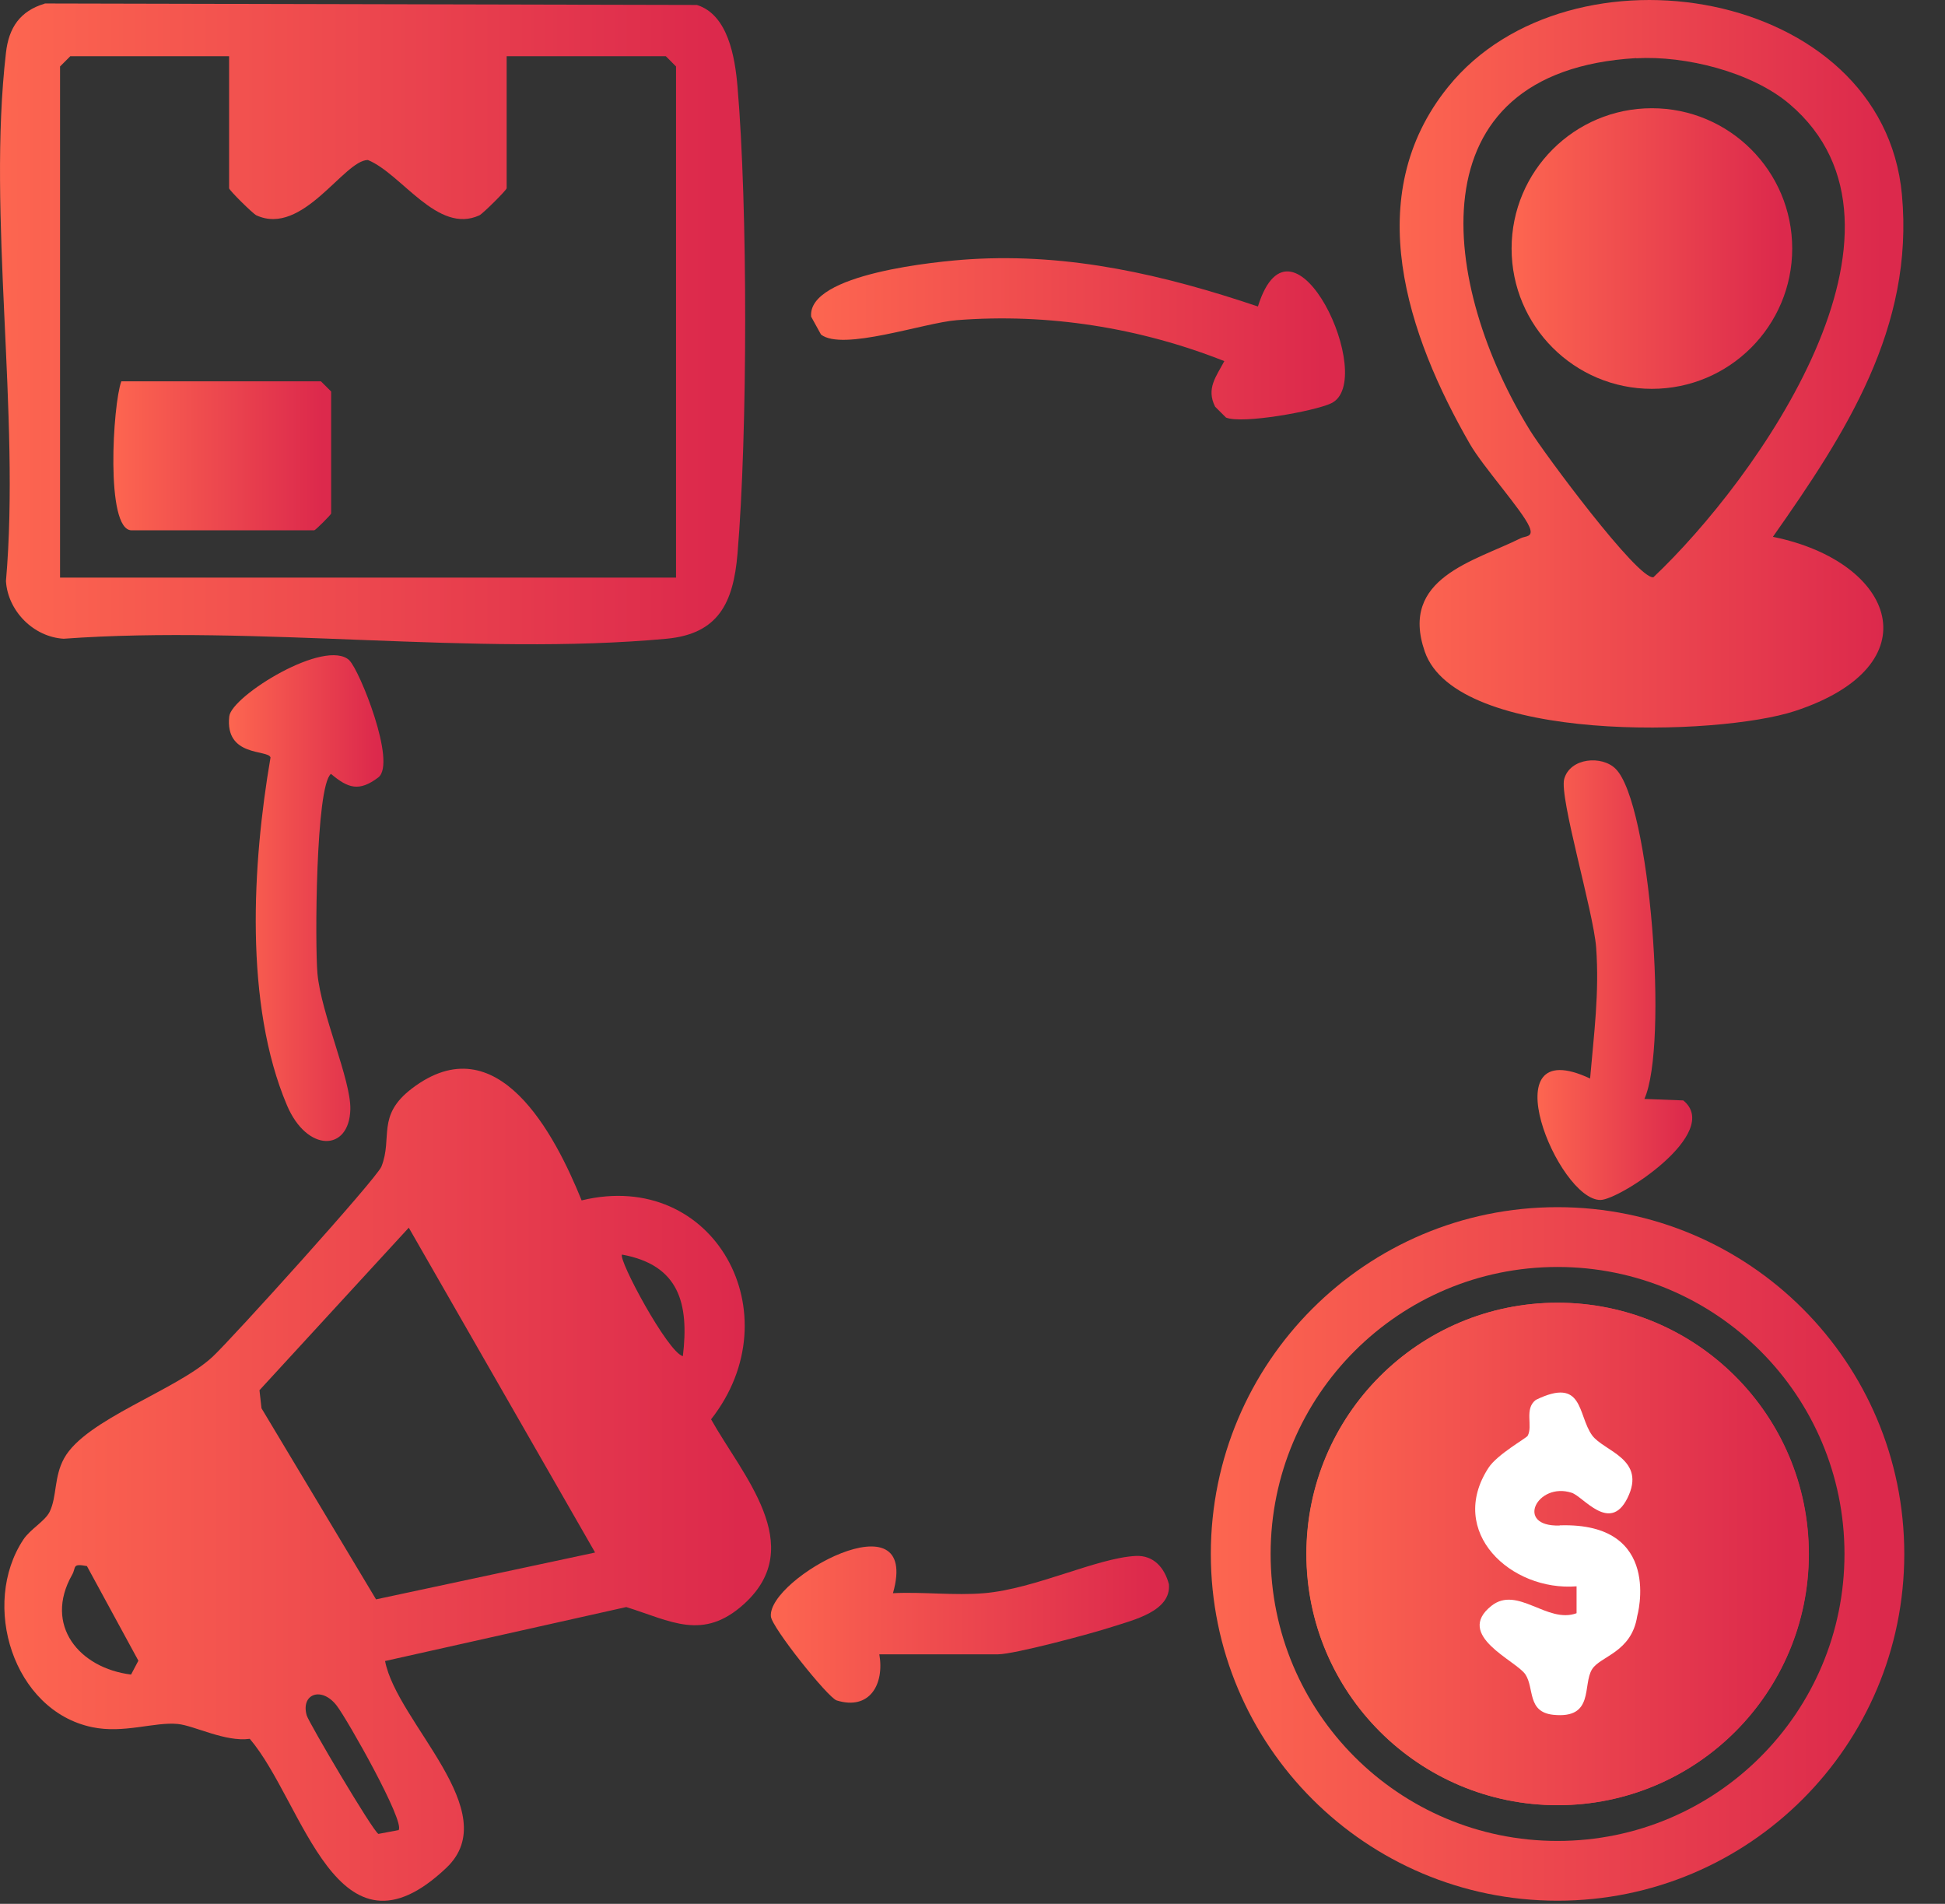 <svg width="47" height="46" viewBox="0 0 47 46" fill="none" xmlns="http://www.w3.org/2000/svg">
<rect x="0" y="0" width="47" height="46" fill="#333333" stroke="none"/>
<path d="M14.06 29.002C17.26 28.231 19.177 31.754 17.183 34.293C17.934 35.637 19.524 37.344 17.987 38.748C16.986 39.66 16.211 39.164 15.133 38.829L9.305 40.133C9.592 41.626 12.215 43.773 10.787 45.129C8.135 47.644 7.34 43.539 6.036 42.013C5.443 42.094 4.7 41.695 4.297 41.654C3.736 41.598 2.993 41.892 2.226 41.731C0.313 41.331 -0.47 38.761 0.564 37.199C0.733 36.944 1.088 36.755 1.201 36.525C1.379 36.153 1.302 35.685 1.548 35.237C2.069 34.289 4.26 33.599 5.14 32.779C5.6 32.351 9.104 28.473 9.217 28.186C9.495 27.484 9.091 26.959 9.951 26.302C12.021 24.72 13.414 27.419 14.056 29.006L14.06 29.002ZM14.379 37.509L9.878 29.663L6.27 33.59L6.319 34.026L9.087 38.643L14.374 37.513L14.379 37.509ZM16.501 32.767C16.655 31.492 16.409 30.564 15.032 30.313C14.927 30.418 16.134 32.674 16.501 32.767ZM2.105 37.84C1.73 37.768 1.847 37.868 1.742 38.05C1.052 39.269 1.916 40.306 3.167 40.46L3.344 40.125L2.101 37.84H2.105ZM9.632 44.217C9.794 44.019 8.393 41.545 8.139 41.214C7.772 40.734 7.263 40.928 7.412 41.448C7.461 41.618 8.999 44.229 9.144 44.31L9.636 44.217H9.632Z" fill="url(#paint0_linear_1318_1431)"/>
<path d="M1.08 0.084L16.84 0.12C17.595 0.354 17.761 1.392 17.821 2.086C18.071 5.004 18.067 10.464 17.821 13.386C17.72 14.565 17.361 15.316 16.106 15.433C11.489 15.86 6.222 15.094 1.536 15.433C0.802 15.388 0.188 14.755 0.144 14.04C0.495 10.008 -0.312 5.214 0.144 1.275C0.212 0.669 0.483 0.266 1.08 0.088V0.084ZM5.544 1.359H1.698L1.451 1.606V13.956H16.336V1.606L16.09 1.359H12.243V4.548C12.243 4.592 11.67 5.161 11.585 5.202C10.576 5.67 9.709 4.201 8.89 3.866C8.312 3.866 7.316 5.718 6.194 5.202C6.109 5.161 5.536 4.596 5.536 4.548V1.359H5.544Z" fill="url(#paint1_linear_1318_1431)"/>
<path d="M42.844 12.971C45.822 13.576 46.718 16.082 43.373 17.18C41.532 17.786 35.2 17.971 34.429 15.743C33.811 13.96 35.628 13.564 36.75 13.003C36.863 12.947 37.068 12.987 36.955 12.725C36.79 12.337 35.837 11.28 35.519 10.727C34.009 8.103 32.859 4.733 34.998 2.094C37.936 -1.538 45.495 -0.303 45.959 4.701C46.258 7.922 44.599 10.469 42.844 12.967V12.971ZM39.538 1.404C34.078 1.723 34.828 6.937 36.98 10.412C37.298 10.929 39.579 14.012 39.954 13.947C42.456 11.582 46.779 5.52 43.243 2.514C42.331 1.739 40.725 1.339 39.538 1.408V1.404Z" fill="url(#paint2_linear_1318_1431)"/>
<path d="M46.016 37.546C46.016 42.171 42.267 45.924 37.637 45.924C33.008 45.924 29.259 42.175 29.259 37.546C29.259 32.917 33.008 29.167 37.637 29.167C42.267 29.167 46.016 32.917 46.016 37.546ZM44.571 37.546C44.571 33.716 41.468 30.612 37.637 30.612C33.807 30.612 30.704 33.716 30.704 37.546C30.704 41.376 33.807 44.48 37.637 44.48C41.468 44.48 44.571 41.376 44.571 37.546Z" fill="url(#paint3_linear_1318_1431)"/>
<path d="M30.397 7.405C31.236 4.725 33.311 9.213 32.164 9.746C31.757 9.936 30.017 10.251 29.626 10.089L29.363 9.827C29.142 9.387 29.388 9.1 29.585 8.725C27.547 7.918 25.32 7.563 23.12 7.736C22.333 7.797 20.359 8.491 19.839 8.083L19.601 7.651C19.508 6.614 22.652 6.312 23.447 6.263C25.86 6.114 28.133 6.642 30.397 7.405Z" fill="url(#paint4_linear_1318_1431)"/>
<path d="M8.446 15.961C8.688 16.195 9.588 18.427 9.144 18.782C8.68 19.134 8.413 19.049 7.998 18.698C7.626 18.992 7.61 22.847 7.671 23.521C7.759 24.497 8.482 26.087 8.466 26.802C8.441 27.831 7.42 27.847 6.936 26.709C5.899 24.267 6.097 20.861 6.537 18.302C6.484 18.104 5.431 18.302 5.54 17.309C5.592 16.817 7.868 15.404 8.446 15.957V15.961Z" fill="url(#paint5_linear_1318_1431)"/>
<path d="M39.042 18.577C39.877 19.412 40.321 25.252 39.736 26.552L40.676 26.588C41.629 27.367 39.139 28.989 38.675 28.993C37.649 29.001 35.966 24.905 38.424 26.059C38.517 24.974 38.65 23.993 38.57 22.891C38.505 22.027 37.674 19.259 37.799 18.819C37.944 18.306 38.711 18.246 39.042 18.577Z" fill="url(#paint6_linear_1318_1431)"/>
<path d="M21.248 39.967C21.377 40.702 21.009 41.331 20.218 41.085C20.009 41.021 18.652 39.325 18.628 39.055C18.547 38.135 22.261 36.089 21.578 38.494C22.305 38.458 23.06 38.555 23.782 38.494C25.017 38.389 26.502 37.642 27.447 37.594C27.879 37.574 28.141 37.881 28.246 38.276C28.306 38.934 27.374 39.144 26.882 39.305C26.389 39.467 24.509 39.971 24.113 39.971H21.252L21.248 39.967Z" fill="url(#paint7_linear_1318_1431)"/>
<path d="M43.707 37.546C43.707 34.196 40.991 31.476 37.637 31.476C34.284 31.476 31.567 34.192 31.567 37.546C31.567 40.9 34.284 43.616 37.637 43.616C40.991 43.616 43.707 40.9 43.707 37.546Z" fill="url(#paint8_linear_1318_1431)"/>
<path d="M2.928 9.213H7.755L8.002 9.459V12.406C8.002 12.434 7.622 12.813 7.594 12.813H3.179C2.541 12.813 2.727 9.762 2.932 9.213H2.928Z" fill="url(#paint9_linear_1318_1431)"/>
<path d="M39.917 9.395C41.79 9.395 43.308 7.877 43.308 6.005C43.308 4.133 41.79 2.615 39.917 2.615C38.045 2.615 36.527 4.133 36.527 6.005C36.527 7.877 38.045 9.395 39.917 9.395Z" fill="url(#paint10_linear_1318_1431)"/>
<path d="M37.641 43.616C40.994 43.616 43.711 40.898 43.711 37.546C43.711 34.193 40.994 31.476 37.641 31.476C34.289 31.476 31.571 34.193 31.571 37.546C31.571 40.898 34.289 43.616 37.641 43.616Z" fill="url(#paint11_linear_1318_1431)"/>
<path d="M37.686 36.859C36.592 36.892 37.149 35.798 37.98 36.068C38.263 36.161 38.9 37.049 39.324 36.201C39.8 35.249 38.755 35.067 38.473 34.68C38.117 34.188 38.275 33.255 37.112 33.824C36.826 34.042 37.048 34.454 36.915 34.692C36.883 34.748 36.18 35.14 35.97 35.463C34.957 37.017 36.511 38.453 38.097 38.328V38.978C37.387 39.24 36.669 38.3 36.039 38.8C35.139 39.515 36.644 40.124 36.862 40.459C37.08 40.794 36.899 41.363 37.532 41.432C38.537 41.537 38.234 40.706 38.473 40.33C38.674 40.011 39.425 39.927 39.562 39.051C39.562 39.051 40.204 36.775 37.69 36.855L37.686 36.859Z" fill="white"/>
<defs>
<linearGradient id="paint0_linear_1318_1431" x1="0.107" y1="35.871" x2="18.632" y2="35.871" gradientUnits="userSpaceOnUse">
<stop stop-color="#FD6650"/>
<stop offset="0.96" stop-color="#DC294C"/>
</linearGradient>
<linearGradient id="paint1_linear_1318_1431" x1="-0.002" y1="7.829" x2="18.007" y2="7.829" gradientUnits="userSpaceOnUse">
<stop stop-color="#FD6650"/>
<stop offset="0.96" stop-color="#DC294C"/>
</linearGradient>
<linearGradient id="paint2_linear_1318_1431" x1="33.816" y1="8.794" x2="45.992" y2="8.794" gradientUnits="userSpaceOnUse">
<stop stop-color="#FD6650"/>
<stop offset="0.96" stop-color="#DC294C"/>
</linearGradient>
<linearGradient id="paint3_linear_1318_1431" x1="29.263" y1="37.546" x2="46.016" y2="37.546" gradientUnits="userSpaceOnUse">
<stop stop-color="#FD6650"/>
<stop offset="0.96" stop-color="#DC294C"/>
</linearGradient>
<linearGradient id="paint4_linear_1318_1431" x1="19.605" y1="8.184" x2="32.504" y2="8.184" gradientUnits="userSpaceOnUse">
<stop stop-color="#FD6650"/>
<stop offset="0.96" stop-color="#DC294C"/>
</linearGradient>
<linearGradient id="paint5_linear_1318_1431" x1="5.536" y1="21.7" x2="9.269" y2="21.7" gradientUnits="userSpaceOnUse">
<stop stop-color="#FD6650"/>
<stop offset="0.96" stop-color="#DC294C"/>
</linearGradient>
<linearGradient id="paint6_linear_1318_1431" x1="37.149" y1="23.682" x2="40.89" y2="23.682" gradientUnits="userSpaceOnUse">
<stop stop-color="#FD6650"/>
<stop offset="0.96" stop-color="#DC294C"/>
</linearGradient>
<linearGradient id="paint7_linear_1318_1431" x1="18.624" y1="39.253" x2="28.25" y2="39.253" gradientUnits="userSpaceOnUse">
<stop stop-color="#FD6650"/>
<stop offset="0.96" stop-color="#DC294C"/>
</linearGradient>
<linearGradient id="paint8_linear_1318_1431" x1="31.571" y1="37.546" x2="43.707" y2="37.546" gradientUnits="userSpaceOnUse">
<stop stop-color="#FD6650"/>
<stop offset="0.96" stop-color="#DC294C"/>
</linearGradient>
<linearGradient id="paint9_linear_1318_1431" x1="2.735" y1="11.009" x2="7.997" y2="11.009" gradientUnits="userSpaceOnUse">
<stop stop-color="#FD6650"/>
<stop offset="0.96" stop-color="#DC294C"/>
</linearGradient>
<linearGradient id="paint10_linear_1318_1431" x1="36.527" y1="6.005" x2="43.312" y2="6.005" gradientUnits="userSpaceOnUse">
<stop stop-color="#FD6650"/>
<stop offset="0.96" stop-color="#DC294C"/>
</linearGradient>
<linearGradient id="paint11_linear_1318_1431" x1="31.571" y1="37.546" x2="43.707" y2="37.546" gradientUnits="userSpaceOnUse">
<stop stop-color="#FD6650"/>
<stop offset="0.96" stop-color="#DC294C"/>
</linearGradient>
</defs>
</svg>
